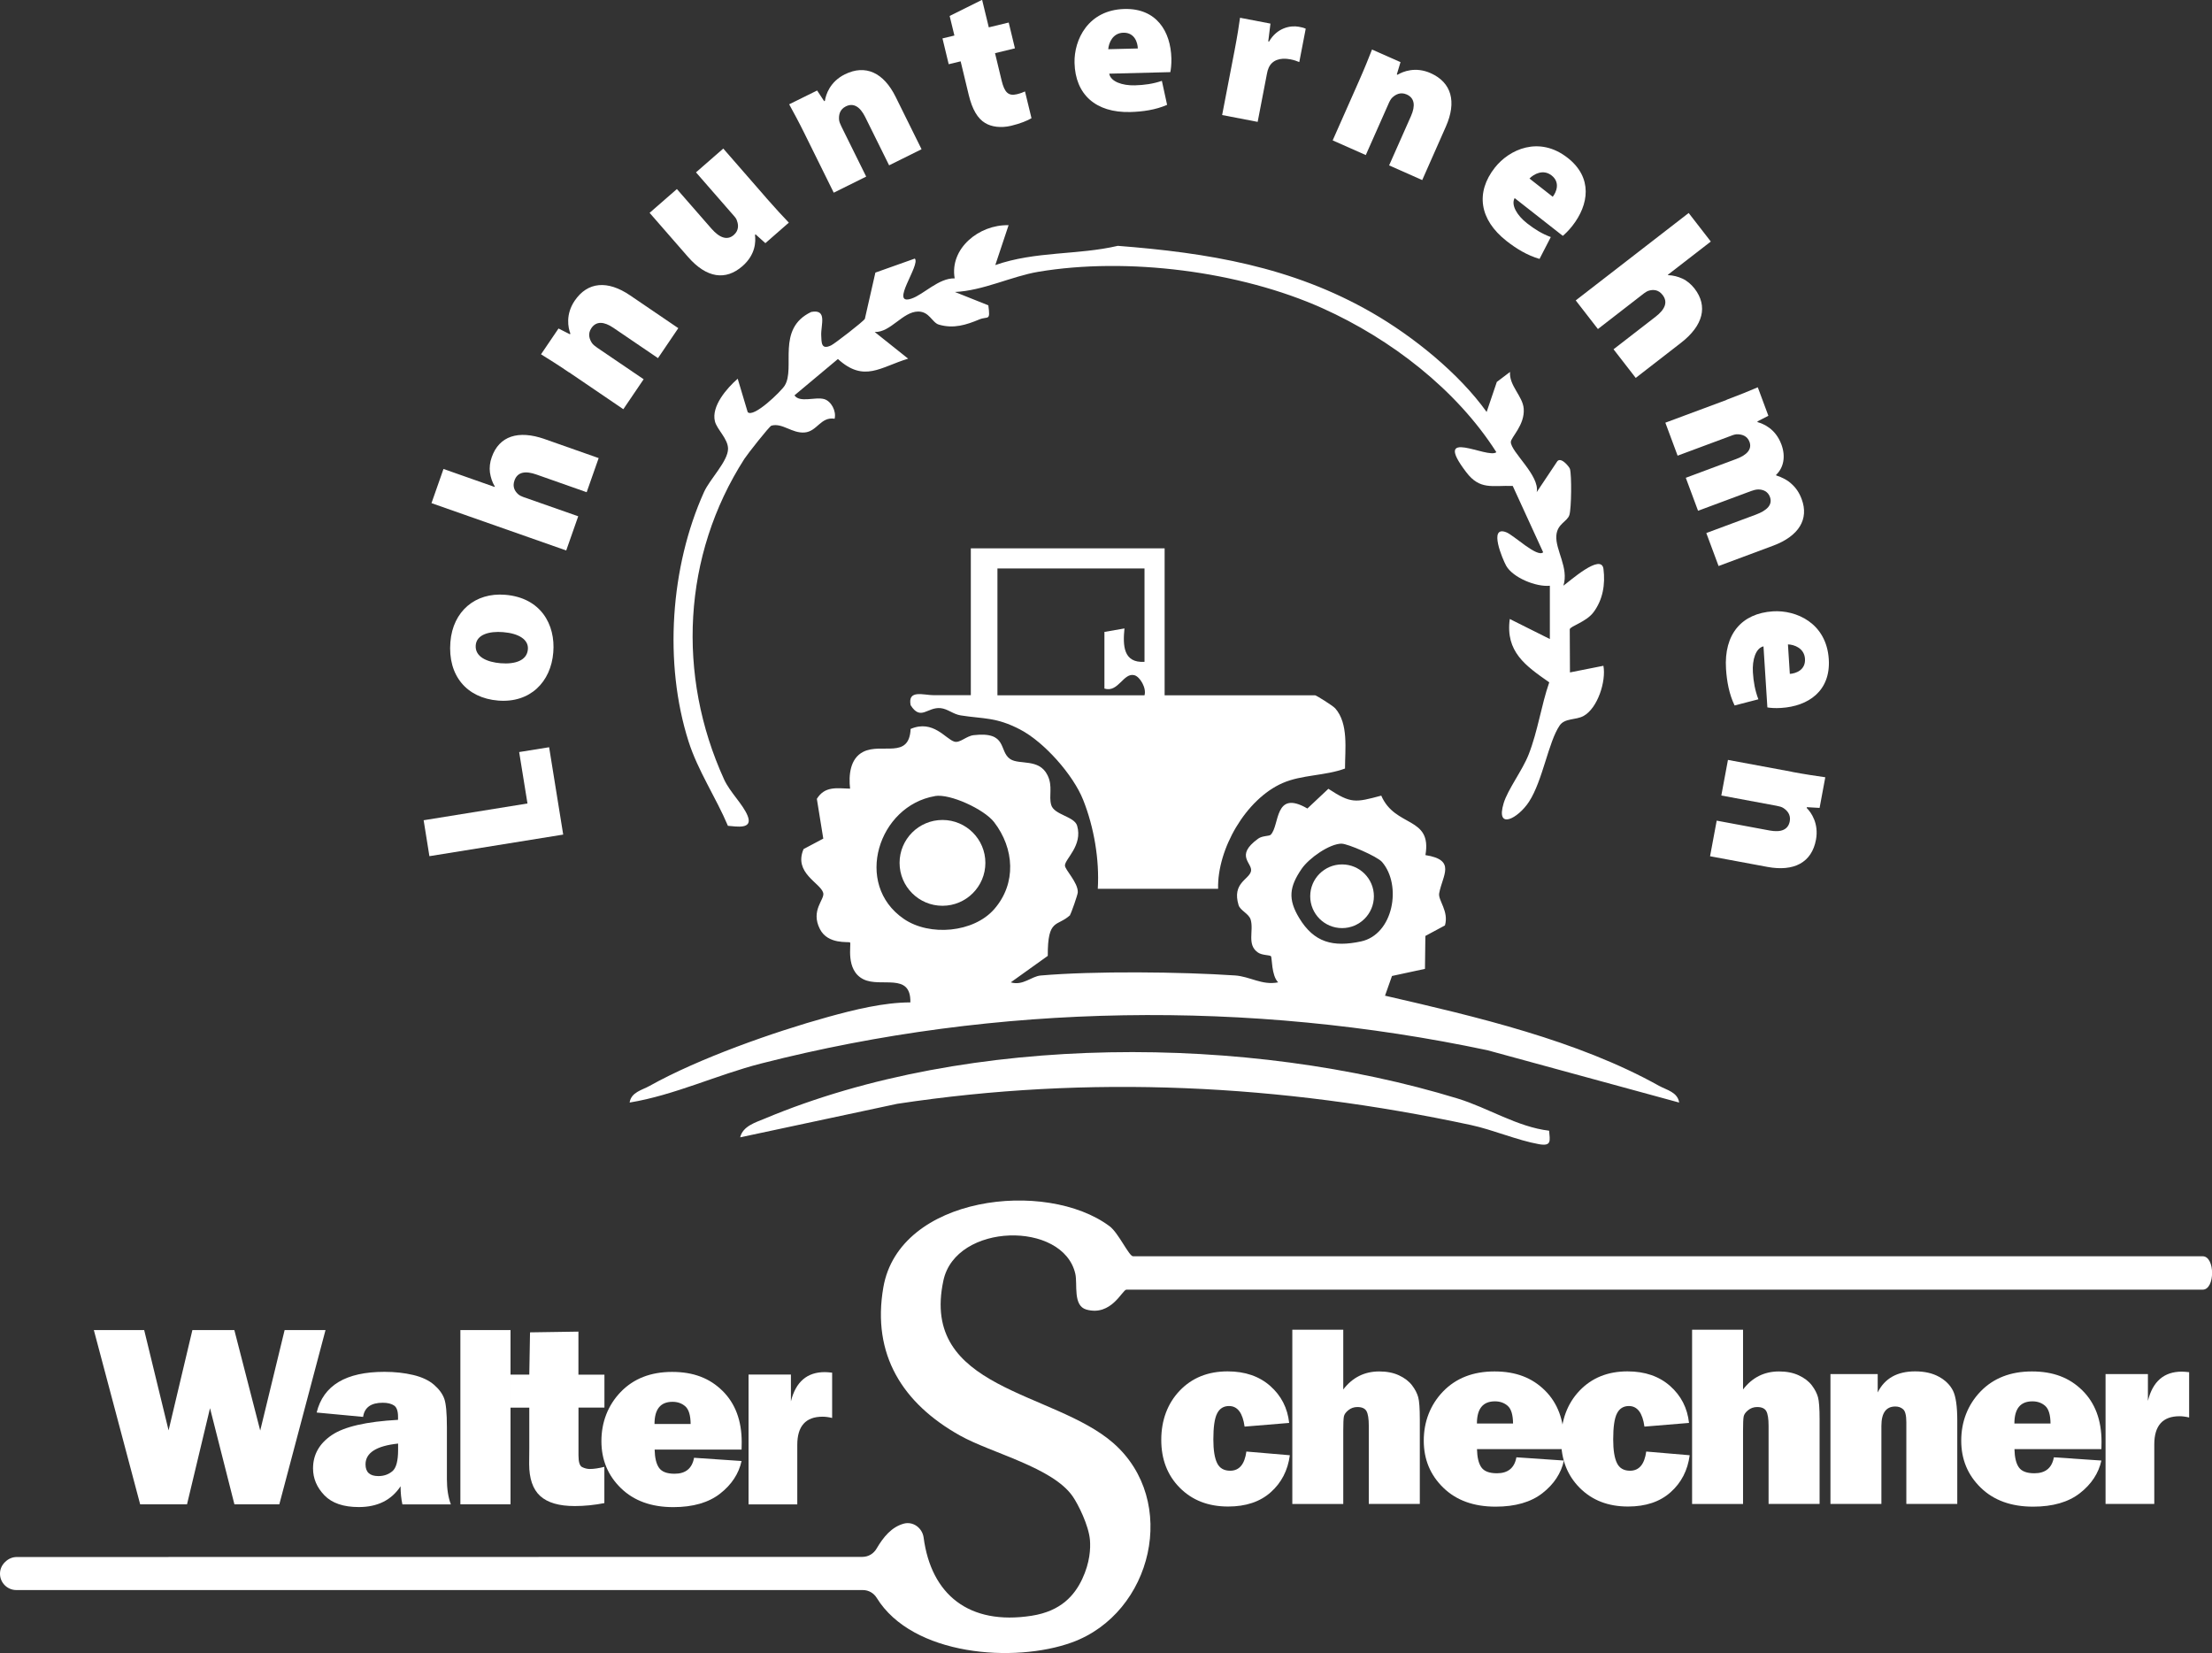 <?xml version="1.0" encoding="UTF-8"?>
<svg xmlns="http://www.w3.org/2000/svg" id="Ebene_2" viewBox="0 0 329.99 246.57">
  <rect x="0" y="0" width="329.99" height="246.57" fill="#333333" stroke="none"/>
  <defs>
    <style>.cls-1{fill:#fff;}</style>
  </defs>
  <g id="Ebene_1-2">
    <path class="cls-1" d="M64.06,127.71l-.86-5.36,15.49-2.5-1.24-7.67,4.47-.72,2.1,13.03-19.96,3.22Z"></path>
    <path class="cls-1" d="M75.35,88.72c5.35.43,7.53,4.46,7.19,8.59-.35,4.4-3.44,7.58-8.23,7.19-4.67-.38-7.53-3.71-7.12-8.73.37-4.61,3.73-7.41,8.15-7.05ZM74.67,98.93c2.18.18,3.95-.4,4.08-2.08.12-1.44-1.34-2.37-3.71-2.56-2.03-.16-3.94.34-4.07,1.96-.14,1.76,1.75,2.52,3.7,2.68Z"></path>
    <path class="cls-1" d="M64.37,75.05l1.79-5.1,7.64,2.69.02-.06c-.4-.68-.61-1.33-.73-2.1-.1-.7,0-1.56.27-2.29,1.1-3.14,3.95-4.08,7.88-2.7l8.07,2.84-1.79,5.09-7.5-2.64c-1.64-.58-2.82-.39-3.27.89-.34.96.07,1.61.53,2.03.19.19.54.35.77.43l8.21,2.88-1.79,5.1-20.1-7.06Z"></path>
    <path class="cls-1" d="M84.92,55.57c-1.61-1.1-3.06-2.01-4.21-2.72l2.61-3.85,1.7.86.07-.1c-.34-.88-.74-2.86.64-4.9,1.94-2.85,4.92-3.08,8.27-.8l7.19,4.89-3.03,4.47-6.65-4.52c-1.41-.96-2.57-1.02-3.29.05-.59.87-.26,1.67.07,2.19.16.25.49.51.81.73l6.92,4.7-3.03,4.47-8.06-5.48Z"></path>
    <path class="cls-1" d="M114.28,29.49c1.38,1.58,2.53,2.81,3.4,3.72l-3.5,3.06-1.46-1.31-.09.08c.12.97.12,2.92-1.87,4.66-2.49,2.17-5.33,1.82-8.13-1.39l-5.72-6.56,4.07-3.55,5.15,5.9c1.24,1.42,2.39,1.78,3.34.95.77-.67.7-1.53.48-2.09-.05-.24-.2-.46-.4-.69l-5.72-6.56,4.07-3.55,6.39,7.33Z"></path>
    <path class="cls-1" d="M120.06,20c-.86-1.75-1.68-3.25-2.33-4.44l4.17-2.06,1.05,1.59.11-.05c.14-.94.76-2.85,2.97-3.95,3.09-1.53,5.8-.26,7.59,3.37l3.86,7.8-4.84,2.4-3.57-7.21c-.76-1.53-1.74-2.15-2.89-1.58-.94.47-1.05,1.32-1.01,1.94.01.3.17.69.34,1.03l3.71,7.5-4.84,2.4-4.32-8.74Z"></path>
    <path class="cls-1" d="M146.52,0l.99,4.08,2.97-.72.93,3.85-2.97.72.99,4.11c.42,1.72.99,2.32,2.25,2.02.55-.13.95-.29,1.23-.42l.97,3.99c-.56.35-1.69.81-3.03,1.13-1.55.37-2.96.16-3.9-.42-1.09-.66-1.9-1.98-2.43-4.17l-1.21-5.02-1.78.43-.93-3.85,1.78-.43-.71-2.92,4.85-2.41Z"></path>
    <path class="cls-1" d="M165.48,11c.21,1.17,1.94,1.78,3.82,1.73,1.41-.04,2.72-.22,4.03-.67l.78,3.58c-1.75.76-3.66,1.02-5.49,1.07-5.19.13-8.2-2.64-8.32-7.32-.09-3.45,2.02-7.91,7.45-8.05,4.77-.12,6.9,3.33,7,7.38.02.9-.08,1.68-.16,2.04l-9.12.23ZM169.74,7.23c-.02-.84-.45-2.39-2.16-2.35-1.59.04-2.18,1.53-2.25,2.46l4.41-.11Z"></path>
    <path class="cls-1" d="M184.17,7.56c.44-2.3.65-3.69.82-4.91l4.54.87-.33,2.66.12.02c1.19-2.06,3.19-2.44,4.43-2.21.47.09.68.13,1.04.29l-.96,4.98c-.37-.16-.77-.3-1.33-.41-1.56-.3-2.75.14-3.24,1.27-.11.25-.2.54-.26.9l-1.38,7.16-5.3-1.02,1.85-9.61Z"></path>
    <path class="cls-1" d="M202.76,12.02c.79-1.78,1.43-3.37,1.92-4.63l4.25,1.88-.55,1.83.11.05c.81-.49,2.68-1.24,4.93-.24,3.15,1.4,3.91,4.29,2.27,7.99l-3.52,7.96-4.94-2.19,3.26-7.35c.69-1.56.54-2.71-.64-3.23-.96-.42-1.69.04-2.14.46-.22.2-.42.57-.57.93l-3.39,7.65-4.94-2.19,3.95-8.92Z"></path>
    <path class="cls-1" d="M225.96,29.54c-.58,1.03.36,2.61,1.85,3.77,1.11.87,2.24,1.57,3.54,2.05l-1.68,3.26c-1.84-.53-3.48-1.54-4.92-2.67-4.08-3.2-4.64-7.26-1.75-10.94,2.13-2.71,6.6-4.81,10.87-1.46,3.75,2.94,3.19,6.96.69,10.15-.56.71-1.13,1.25-1.42,1.48l-7.18-5.63ZM231.64,29.35c.52-.66,1.17-2.13-.17-3.18-1.25-.98-2.65-.21-3.3.46l3.47,2.72Z"></path>
    <path class="cls-1" d="M251.91,31.76l3.31,4.27-6.41,4.96.04.05c.79.04,1.45.21,2.16.53.65.3,1.3.85,1.78,1.47,2.04,2.63,1.29,5.53-2.01,8.09l-6.76,5.24-3.31-4.27,6.29-4.87c1.38-1.07,1.86-2.16,1.03-3.23-.62-.81-1.39-.82-1.99-.66-.26.05-.59.27-.78.41l-6.88,5.33-3.31-4.27,16.85-13.04Z"></path>
    <path class="cls-1" d="M257.58,59.63c1.83-.68,3.41-1.33,4.65-1.86l1.58,4.25-1.64.84.04.11c.86.25,2.66.96,3.54,3.32.66,1.77.36,3.45-.8,4.56l.02.06c.91.3,1.71.71,2.34,1.31.63.57,1.13,1.31,1.47,2.24,1.11,2.98-.42,5.5-4.24,6.93l-8.16,3.04-1.83-4.92,7.4-2.75c1.72-.64,2.51-1.51,2.09-2.64-.3-.82-1.03-1.12-1.76-1.11-.32,0-.78.13-1.06.24l-7.9,2.94-1.83-4.92,7.54-2.81c1.55-.58,2.38-1.43,1.96-2.56-.35-.93-1.18-1.1-1.73-1.12-.36-.03-.73.11-1.06.24l-7.93,2.95-1.83-4.92,9.14-3.4Z"></path>
    <path class="cls-1" d="M263.09,96.41c-1.16.25-1.71,2-1.59,3.89.09,1.41.32,2.71.82,4.01l-3.55.92c-.83-1.72-1.16-3.62-1.28-5.45-.33-5.18,2.33-8.29,7-8.59,3.44-.22,7.98,1.72,8.33,7.14.3,4.76-3.07,7.02-7.11,7.27-.9.06-1.68-.01-2.05-.08l-.58-9.1ZM267.01,100.52c.84-.05,2.37-.54,2.26-2.25-.1-1.59-1.61-2.12-2.54-2.15l.28,4.4Z"></path>
    <path class="cls-1" d="M267.35,115.14c1.92.36,3.61.61,4.95.8l-.85,4.57-1.9-.11-.02.12c.67.67,1.83,2.32,1.38,4.74-.63,3.39-3.27,4.79-7.25,4.05l-8.55-1.59.99-5.31,7.9,1.47c1.68.31,2.76-.1,3-1.37.19-1.03-.43-1.64-.95-1.98-.24-.17-.65-.27-1.03-.34l-8.23-1.53.99-5.31,9.59,1.78Z"></path>
    <path class="cls-1" d="M231.1,168.65c.12,1.51.41,2.36-1.52,2.02-3.21-.57-6.87-2.15-10.12-2.85-28.43-6.1-56.95-7.52-85.62-3.17l-23.42,5c.39-1.67,2.29-2.22,3.68-2.8,30.56-12.82,72.15-12.54,103.35-2.99,4.57,1.4,8.91,4.24,13.65,4.8Z"></path>
    <path class="cls-1" d="M159.67,136.48c-1.94,1.82-3.39.4-3.36,6.1l-5.52,3.95c1.8.55,3.08-.9,4.46-1.02,7.91-.69,20.96-.55,28.98-.01,2.26.15,4.04,1.51,6.45,1.03-1.03-1.03-.89-3.72-1.08-3.9-.21-.2-1.28-.11-1.92-.54-1.72-1.16-.61-3.24-1.1-4.91-.26-.9-1.56-1.35-1.81-2.18-.99-3.29,1.53-3.78,1.85-5.02s-2.5-2.29,1.07-4.88c.63-.46,1.64-.36,1.87-.58,1.38-1.35.48-6.83,5.48-3.92l3.13-2.94c3.39,2.22,4.01,2.06,7.89,1.02,2.08,4.8,7.6,3.05,6.59,8.87,4.65.73,2.54,3.01,2.05,5.7-.19,1.03,1.48,2.68.86,4.79l-2.92,1.57-.06,4.91-4.92,1.06-1.04,2.94c13.51,3.11,28.72,6.65,40.89,13.45,1.12.62,2.76.93,2.99,2.49l-28.59-7.8c-35.53-7.52-73.07-7.05-108.38,1.98-6.53,1.67-12.91,4.72-19.6,5.82.23-1.56,1.88-1.86,2.99-2.49,7.31-4.09,18.48-8.03,26.61-10.28,3.92-1.08,8.27-2.16,12.28-2.17.11-4.55-4.41-2.15-7.01-3.45-2.74-1.37-1.76-5.28-1.99-5.49-.19-.17-3.29.36-4.49-1.99-1.45-2.82.76-4.42.49-5.41-.41-1.49-4.46-2.96-2.93-6.53l2.94-1.56-.96-5.93c1.19-1.91,2.9-1.59,4.96-1.52-.23-1.98-.02-4.5,1.97-5.5,2.75-1.38,6.85,1.18,7.06-3.41,3.38-1.44,5.23,1.53,6.54,1.9.82.23,1.76-.84,2.86-.97,5.11-.59,3.72,2.4,5.45,3.56,1.37.92,4.31-.14,5.57,2.41.83,1.68.16,3.05.55,4.43.41,1.5,3.46,1.7,3.87,3.11.86,2.95-1.82,4.96-1.82,5.93,0,.64,1.94,2.5,1.92,3.98,0,.37-1.03,3.26-1.16,3.39ZM139.48,118.75c-8.43,1.43-12.21,13.14-4.64,18.32,3.84,2.63,10.42,2.06,13.49-1.47,3.34-3.84,2.99-9.05-.03-12.97-1.49-1.92-6.57-4.27-8.82-3.89ZM200.16,125.84c-1.84.01-4.89,2.17-5.98,3.76-1.84,2.69-2.07,4.52-.36,7.34,2.21,3.65,5.04,4.38,9.21,3.49,4.84-1.03,6.14-8.38,3.15-11.85-.72-.84-5.16-2.74-6.02-2.73Z"></path>
    <path class="cls-1" d="M173.74,81.8v21.91h22.44c.18,0,2.67,1.56,3.02,1.96,2,2.28,1.45,6.1,1.45,8.97-2.98,1.1-6.44.91-9.3,2.16-5.51,2.4-9.78,9.87-9.63,15.78h-17.95c.26-4.34-.56-9.19-2.18-13.26-1.49-3.75-5.82-8.64-9.42-10.51s-5.39-1.55-8.86-2.1c-1.12-.18-1.93-.97-2.98-1.08-2-.2-2.96,1.95-4.48-.44-.47-2.4,1.96-1.48,3.49-1.49,1.83-.02,3.67.01,5.49,0v-21.91h28.92ZM170.74,84.79h-21.94v18.92h21.94c.32-1.07-.67-2.76-1.5-2.99-1.64-.45-2.41,2.65-4.48,1.99v-8.45s2.99-.52,2.99-.52c-.25,2.51-.2,5.18,2.99,4.98v-13.94Z"></path>
    <path class="cls-1" d="M0,234.73h0c0-.65.27-1.26.73-1.71l.09-.08c.45-.44,1.06-.69,1.69-.69l126.15-.02c.87,0,1.66-.47,2.1-1.22,1.04-1.77,2.24-3.22,4.04-3.73,1.4-.4,2.8.63,2.99,2.08,1.12,8.46,6.73,13.12,16.12,11.65,4.42-.69,6.4-3.09,7.52-5.44,1.19-2.52,1.27-4.63,1.17-5.86-.19-2.2-1.76-5.32-2.55-6.47-2.98-4.36-12.11-6.47-16.82-9.1-8.55-4.78-13.2-12.06-11.45-22.12,2.37-13.67,24.29-16.18,33.75-9.11,1.34,1,2.89,4.48,3.5,4.48h159.57c1.87,0,1.87,4.98,0,4.98h-160.56c-.61,0-2.23,4.01-5.97,2.97-2.04-.57-1.3-3.78-1.65-5.33-1.8-7.94-17.82-7.65-19.68.99-3.52,16.32,16.39,16.44,25.33,24.24,9.86,8.61,5.88,25.38-6.16,29.75-8.55,3.1-23.79,2.03-29.13-6.66-.44-.71-1.21-1.15-2.05-1.15H2.42C1.08,237.17-.01,236.07,0,234.73Z"></path>
    <path class="cls-1" d="M48.56,198.4l-6.89,25.99h-6.7l-3.64-14.34-3.43,14.34h-6.99l-6.91-25.99h7.51l3.64,14.96,3.55-14.96h6.26l3.86,14.99,3.64-14.99h6.11Z"></path>
    <path class="cls-1" d="M67.27,224.4h-7.24c-.18-.83-.27-1.73-.27-2.7-1.37,2.07-3.45,3.1-6.23,3.1-2.29,0-4-.58-5.13-1.75s-1.7-2.51-1.7-4.02c0-2.04.93-3.7,2.79-4.96,1.86-1.26,5.16-2.02,9.89-2.28v-.44c0-.85-.19-1.42-.58-1.69s-.96-.42-1.7-.42c-1.75,0-2.73.7-2.93,2.11l-6.93-.65c.99-4.05,4.36-6.07,10.11-6.07,1.56,0,3,.16,4.3.47s2.34.8,3.1,1.46,1.27,1.36,1.53,2.09c.26.74.39,2.15.39,4.25v7.73c0,1.47.2,2.73.59,3.77ZM59.39,215.33c-3.24.34-4.86,1.38-4.86,3.1,0,1.17.64,1.75,1.92,1.75.81,0,1.5-.24,2.08-.72s.86-1.55.86-3.2v-.93Z"></path>
    <path class="cls-1" d="M76.16,198.4v25.99h-7.48v-25.99h7.48Z"></path>
    <path class="cls-1" d="M90.17,205.03v4.93h-3.87v7.14c0,.98.18,1.56.55,1.74s.75.28,1.14.28c.61,0,1.33-.11,2.17-.32v5.41c-1.5.29-2.97.44-4.42.44-2.34,0-4.05-.5-5.15-1.5-1.1-1-1.65-2.6-1.65-4.8l.02-2.27v-6.11h-2.89v-4.93h2.89l.11-6.3,7.22-.11v6.42h3.87Z"></path>
    <path class="cls-1" d="M103.55,217.45l7.08.48c-.42,1.9-1.49,3.53-3.21,4.87-1.72,1.34-4.05,2.01-6.98,2.01-3.26,0-5.87-.94-7.81-2.83-1.94-1.89-2.91-4.22-2.91-7.02s.96-5.34,2.88-7.33,4.48-2.99,7.67-2.99,5.6.94,7.51,2.82,2.87,4.44,2.87,7.67c0,.27,0,.63-.02,1.1h-12.97c.03,1.22.24,2.12.65,2.71.41.59,1.18.89,2.32.89,1.65,0,2.62-.79,2.91-2.38ZM103.03,212.42c-.01-1.31-.28-2.19-.79-2.64s-1.15-.68-1.91-.68c-1.8,0-2.69,1.1-2.69,3.31h5.39Z"></path>
    <path class="cls-1" d="M118.94,224.4h-7.27v-19.37h6.32v4c.72-2.91,2.41-4.36,5.05-4.36.27,0,.63.03,1.1.08v6.76c-.53-.13-1.01-.19-1.43-.19-2.51,0-3.77,1.4-3.77,4.21v8.87Z"></path>
    <path class="cls-1" d="M185.95,216.52l6.47.55c-.3,2.26-1.25,4.1-2.85,5.52-1.59,1.42-3.71,2.13-6.35,2.13-2.96,0-5.36-.93-7.21-2.79-1.85-1.86-2.77-4.24-2.77-7.15s.92-5.42,2.75-7.34c1.83-1.92,4.22-2.88,7.15-2.88,2.6,0,4.72.73,6.36,2.18s2.58,3.29,2.82,5.51l-6.65.55c-.28-2.04-1.05-3.07-2.32-3.07-.81,0-1.41.37-1.78,1.11-.38.74-.56,2.03-.56,3.88,0,1.59.19,2.76.56,3.52.37.76,1.02,1.14,1.95,1.14,1.36,0,2.16-.96,2.42-2.88Z"></path>
    <path class="cls-1" d="M211.8,224.33h-7.6v-11.65c0-1.07-.12-1.8-.35-2.2-.23-.4-.69-.6-1.35-.6-.52,0-.97.16-1.35.47-.39.31-.61.63-.67.96s-.09,1.02-.09,2.08v10.95h-7.6v-25.99h7.6v8.91c1.37-1.79,3.16-2.69,5.37-2.69,1.12,0,2.1.19,2.94.58.84.39,1.49.89,1.95,1.49s.76,1.2.92,1.77.24,1.68.24,3.31v12.61Z"></path>
    <path class="cls-1" d="M226.23,217.38l7.08.48c-.42,1.9-1.49,3.53-3.21,4.87-1.72,1.34-4.05,2.01-6.98,2.01-3.26,0-5.87-.94-7.81-2.83-1.94-1.89-2.91-4.22-2.91-7.02s.96-5.34,2.88-7.33,4.48-2.99,7.67-2.99,5.6.94,7.51,2.82,2.87,4.44,2.87,7.67c0,.27,0,.63-.02,1.1h-12.97c.03,1.22.24,2.12.65,2.71.41.59,1.18.89,2.32.89,1.65,0,2.62-.79,2.91-2.38ZM225.72,212.35c-.01-1.31-.28-2.19-.79-2.64s-1.15-.68-1.91-.68c-1.8,0-2.69,1.1-2.69,3.31h5.39Z"></path>
    <path class="cls-1" d="M245.6,216.52l6.47.55c-.3,2.26-1.25,4.1-2.85,5.52-1.59,1.42-3.71,2.13-6.35,2.13-2.96,0-5.36-.93-7.21-2.79-1.85-1.86-2.77-4.24-2.77-7.15s.92-5.42,2.75-7.34c1.83-1.92,4.22-2.88,7.15-2.88,2.6,0,4.72.73,6.36,2.18s2.58,3.29,2.82,5.51l-6.65.55c-.28-2.04-1.05-3.07-2.32-3.07-.81,0-1.41.37-1.78,1.11-.38.74-.56,2.03-.56,3.88,0,1.59.19,2.76.56,3.52.37.76,1.02,1.14,1.95,1.14,1.36,0,2.16-.96,2.42-2.88Z"></path>
    <path class="cls-1" d="M271.44,224.33h-7.6v-11.65c0-1.07-.12-1.8-.35-2.2-.23-.4-.69-.6-1.35-.6-.52,0-.97.16-1.35.47-.39.31-.61.63-.67.96s-.09,1.02-.09,2.08v10.95h-7.6v-25.99h7.6v8.91c1.37-1.79,3.16-2.69,5.37-2.69,1.12,0,2.1.19,2.94.58.84.39,1.49.89,1.95,1.49s.76,1.2.92,1.77.24,1.68.24,3.31v12.61Z"></path>
    <path class="cls-1" d="M291.99,224.33h-7.6v-12.19c0-1-.16-1.64-.47-1.92-.31-.28-.7-.42-1.17-.42-1.38,0-2.08.96-2.08,2.89v11.64h-7.6v-19.37h7.05v2.74c1.04-2.09,2.9-3.14,5.58-3.14,1.41,0,2.6.27,3.57.81.97.54,1.67,1.24,2.09,2.09.42.86.63,2.35.63,4.47v12.4Z"></path>
    <path class="cls-1" d="M306.41,217.38l7.08.48c-.42,1.9-1.49,3.53-3.21,4.87-1.72,1.34-4.05,2.01-6.98,2.01-3.26,0-5.87-.94-7.81-2.83-1.94-1.89-2.91-4.22-2.91-7.02s.96-5.34,2.88-7.33,4.48-2.99,7.67-2.99,5.6.94,7.51,2.82,2.87,4.44,2.87,7.67c0,.27,0,.63-.02,1.1h-12.97c.03,1.22.24,2.12.65,2.71.41.59,1.18.89,2.32.89,1.65,0,2.62-.79,2.91-2.38ZM305.9,212.35c-.01-1.31-.28-2.19-.79-2.64s-1.15-.68-1.91-.68c-1.8,0-2.69,1.1-2.69,3.31h5.39Z"></path>
    <path class="cls-1" d="M321.38,224.33h-7.27v-19.37h6.32v4c.72-2.91,2.41-4.36,5.05-4.36.27,0,.63.03,1.1.08v6.76c-.53-.13-1.01-.19-1.43-.19-2.51,0-3.77,1.4-3.77,4.21v8.87Z"></path>
    <path class="cls-1" d="M150.47,33.57l-1.99,5.97c6-2.1,12.29-1.47,18.28-2.87,13.39,1.04,25.95,3.08,37.93,9.98,6.15,3.54,12.97,9.04,17.09,14.8l1.52-4.48,1.97-1.49c-.16,2.04,1.9,3.61,2.04,5.47.19,2.45-1.92,4.28-1.92,4.99.02,1.48,4.35,5.01,3.86,7.47l2.99-4.48c.52-.98,1.88.7,1.97,1.02.27.99.22,5.83-.08,6.85s-1.81,1.29-1.95,3.08c-.17,2.16,1.9,4.83,1.05,7.48.87-.59,5.67-4.94,5.98-2.49.29,2.3-.09,4.6-1.5,6.47-1.09,1.45-3.47,2.06-3.53,2.53l.03,6.43,4.99-.99c.43,2.3-.86,6.34-2.97,7.49-1.15.63-2.79.29-3.56,1.42-1.68,2.46-2.52,8.22-4.57,11.37-1.62,2.49-5.02,4.32-3.78.21.62-2.05,2.79-4.88,3.72-7.24,1.39-3.55,1.89-7.37,3.08-10.78-3.52-2.46-6.56-4.56-5.89-9.45l5.98,2.99v-7.95c-2.06.21-5.51-1.21-6.51-2.97-.53-.95-2.71-6.08.02-5,1.14.45,4.61,3.82,5.49,2.98l-4.54-9.9c-3.1-.08-4.9.63-6.93-2.04-5.25-6.89,3.21-1.92,4.49-2.99-5.96-9.36-15.76-16.89-25.89-21.45-12.38-5.57-29.22-7.68-42.44-5.46-3.98.67-8.27,2.83-12.45,3.01l4.99,1.99c.33,2.44-.04,1.57-1.35,2.11-1.93.8-3.81,1.42-6.03.77-1.02-.3-1.4-1.96-3.09-1.95-2.31.01-4.11,3.14-6.48,3.05l4.99,3.98c-4.14,1.24-6.56,3.61-10.48.05l-6.48,5.42c.79,1.16,3.1.18,4.43.56,1.04.3,1.84,1.77,1.56,2.93-2.08-.34-2.6,1.9-4.48,2.05s-3.32-1.47-4.95-1.02c-.31.09-3.58,4.25-4.03,4.95-9.25,14.42-10.11,32.3-3.03,47.82.9,1.96,2.83,3.71,3.52,5.45.81,2.05-1.66,1.57-2.95,1.47-1.77-4.2-4.48-8.21-5.87-12.58-3.72-11.67-2.72-26.08,2.31-37.22.88-1.94,3.57-4.58,3.58-6.44,0-1.5-1.66-2.88-1.96-4.1-.55-2.23,1.73-4.89,3.4-6.35l1.49,4.98c.87.92,4.99-3.1,5.52-3.95,1.65-2.65-1.32-8.49,3.96-10.99,2.45-.46,1.42,1.93,1.49,3.49.05,1.08-.02,2.22,1.49,1.49.53-.26,4.76-3.52,5.02-3.95l1.57-6.9,5.88-2.09c.91.9-3.86,7.09-.5,5.97,1.81-.6,4.07-3.09,6.45-3.02-.78-4.47,3.65-8.04,8.01-7.93Z"></path>
    <circle class="cls-1" cx="140.6" cy="128.71" r="6.4"></circle>
    <circle class="cls-1" cx="200.21" cy="133.69" r="4.75"></circle>
  </g>
</svg>
